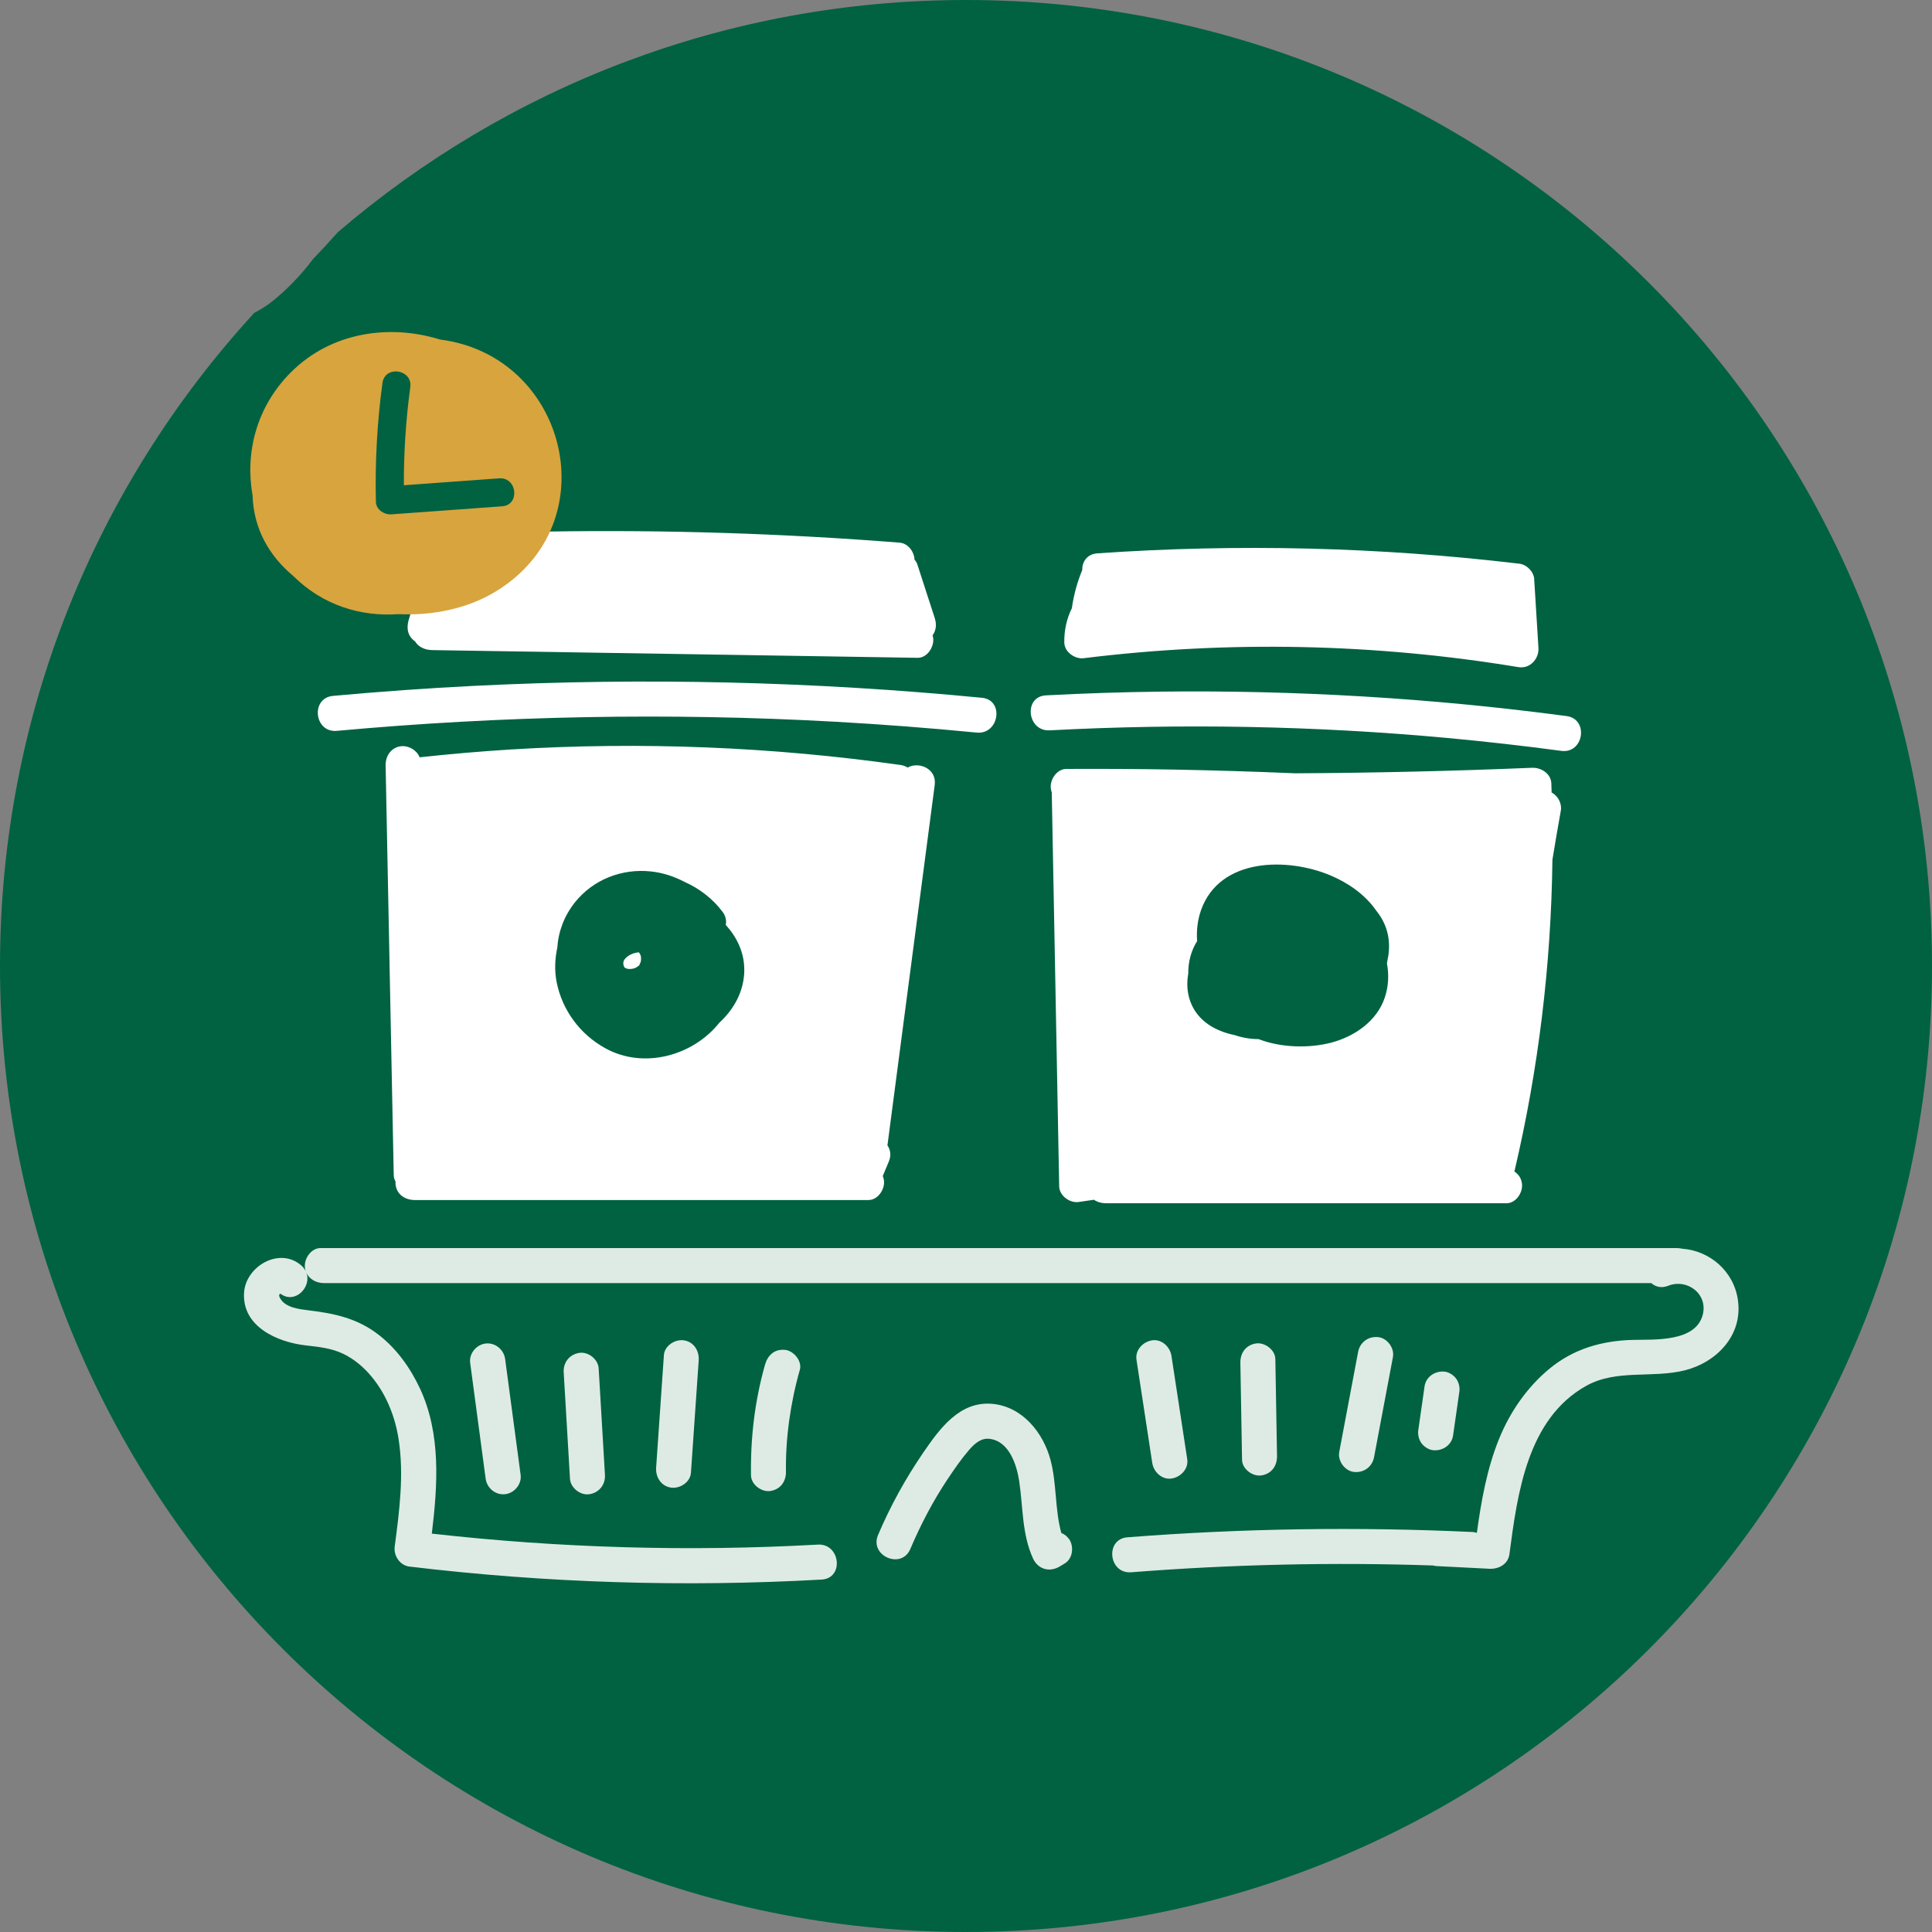 <?xml version="1.0" encoding="UTF-8"?>
<svg id="_圖層_2" data-name="圖層 2" xmlns="http://www.w3.org/2000/svg" viewBox="0 0 335.88 335.88">
  <rect x="0" y="0" width="335.88" height="335.88" fill="#808080" stroke="none"/>
  <defs>
    <style>
      .cls-1 {
        fill: #006241;
      }

      .cls-2 {
        fill: #fff;
      }

      .cls-3 {
        fill: #d8a43d;
      }

      .cls-4 {
        fill: #deebe4;
      }
    </style>
  </defs>
  <g id="_服務特色" data-name="服務特色">
    <g>
      <path class="cls-1" d="m167.94,0c-41.69,0-79.83,15.2-109.19,40.35-1.4,1.58-2.83,3.13-4.29,4.64-1.95,2.58-4.11,4.9-6.64,7.01-1.14.95-2.36,1.75-3.61,2.39C16.76,84.29,0,124.16,0,167.94c0,92.75,75.19,167.94,167.94,167.94s167.94-75.19,167.94-167.94S260.69,0,167.94,0Z"/>
      <g>
        <path class="cls-4" d="m185.82,267.53c-.36-.5-.81-.82-1.31-1.02-1.13-4.09-.78-8.55-1.87-12.67-1.26-4.78-4.92-9.32-10.14-9.78-5.65-.5-9.11,4.29-11.95,8.42-3.1,4.52-5.76,9.34-7.9,14.38-1.54,3.62,4.07,6.07,5.61,2.43,1.8-4.23,3.93-8.32,6.49-12.15,1.15-1.72,2.34-3.46,3.69-5.03.92-1.07,2.07-2.13,3.54-1.97,3.43.36,4.77,4.45,5.21,7.38.68,4.52.46,9.17,2.4,13.42.87,1.9,2.89,2.45,4.65,1.39l.89-.54c1.41-.85,1.61-3.01.7-4.27Z"/>
        <path class="cls-4" d="m302.14,226.02c-.72-5.07-4.95-8.6-9.69-8.93-.3-.07-.61-.11-.93-.11H55.72c-1.65,0-2.88,1.85-2.71,3.37.02.22.07.43.13.63-.17-.35-.42-.68-.76-.98-3.76-3.29-9.67.13-9.95,4.74-.36,5.9,5.78,8.58,10.66,9.15,2.33.27,4.53.47,6.66,1.51,1.63.8,3.11,1.98,4.33,3.33,2.88,3.19,4.57,7.27,5.22,11.49.96,6.21.13,12.48-.68,18.65-.21,1.6.9,3.28,2.57,3.48,23.76,2.85,47.76,3.6,71.65,2.26,3.94-.22,3.27-6.3-.66-6.08-22.39,1.25-44.83.6-67.11-1.91,1.03-8.44,1.61-17.36-2.05-25.21-1.68-3.6-4.06-6.94-7.22-9.38-3.65-2.82-7.59-3.68-12.08-4.22-1.63-.2-4.07-.45-5-2.07-.14-.24-.19-.41-.19-.61-.01-.37.05-.13.04-.06-.05.24.03-.04.14-.15,0,0,.02-.01.04-.02,2.52,1.93,5.53-1.19,4.49-3.72.5,1.24,1.77,1.89,3.15,1.89h230.69c.73.64,1.75.93,2.94.46,3.29-1.31,6.95,1.42,6,5.06-1.25,4.76-8.44,4.26-12.12,4.35-5.36.13-10.32,1.54-14.51,5-3.91,3.23-6.85,7.49-8.76,12.17-2.13,5.23-3.11,10.82-3.88,16.39-.22-.09-.46-.15-.71-.16-20.01-.93-40.07-.64-60.04.92-3.93.31-3.27,6.39.66,6.08,17.46-1.37,34.99-1.77,52.5-1.18.17.05.35.09.54.1,3.08.16,6.16.32,9.24.47,1.63.08,3.25-.8,3.48-2.57,1.38-10.48,3.1-23.53,13.36-29.24,5.29-2.94,11.51-1.26,17.17-2.7,5.56-1.42,10.05-6.13,9.19-12.18Z"/>
        <path class="cls-2" d="m157.82,133.46c-.35-.23-.77-.4-1.28-.47-22.37-3.16-45.06-4.07-67.61-2.7-5.34.33-10.66.79-15.98,1.37-.47-1.24-1.92-2.07-3.2-1.93-1.76.19-2.75,1.71-2.71,3.37.47,23.73.94,47.46,1.41,71.19,0,.41.13.8.32,1.14-.01.17-.02.33,0,.49.19,1.79,1.71,2.71,3.37,2.71h78.83c1.65,0,2.88-1.85,2.71-3.37-.03-.29-.11-.55-.21-.8.35-.85.71-1.7,1.06-2.55.45-1.07.26-2.04-.25-2.78,2.74-20.89,5.48-41.77,8.22-62.66.38-2.86-2.79-4.12-4.7-3.03Z"/>
        <path class="cls-2" d="m269.88,149.51c.47-2.86.96-5.73,1.47-8.58.22-1.23-.5-2.57-1.6-3.16-.02-.53-.03-1.05-.05-1.58-.07-1.73-1.81-2.78-3.37-2.71-13.71.57-27.43.89-41.15.96-7.07-.3-14.15-.52-21.24-.65-6.18-.11-12.37-.14-18.55-.11-1.65,0-2.88,1.84-2.71,3.37.03.26.09.5.17.72.43,22.83.86,45.66,1.29,68.49.03,1.61,1.84,2.93,3.37,2.71.89-.13,1.78-.26,2.67-.39.59.4,1.34.61,2.12.61h69.59c1.65,0,2.88-1.85,2.71-3.37-.11-.98-.62-1.7-1.33-2.15,0-.02.01-.03.02-.05,4.18-17.74,6.37-35.91,6.6-54.12Z"/>
        <path class="cls-2" d="m170.7,121.31c-29.28-2.84-58.76-3.54-88.14-2.08-8.23.41-16.46,1-24.67,1.75-3.93.36-3.27,6.44.66,6.08,28.78-2.63,57.73-3.19,86.59-1.59,8.23.46,16.45,1.09,24.66,1.89,3.9.38,4.84-5.67.91-6.05Z"/>
        <path class="cls-2" d="m162.55,107.59l-3.06-9.44c-.1-.32-.28-.6-.5-.85-.06-1.4-1.12-2.84-2.59-2.96-20.28-1.6-40.64-2.25-60.99-1.93-5.4.08-10.79.25-16.19.47-.06-.03-.11-.07-.17-.09-1.4-.53-3.54-.05-4.02,1.59-1.33,4.47-2.65,8.94-3.98,13.4-.42,1.42-.18,2.85,1.1,3.71.59,1.01,1.75,1.51,2.99,1.53,21.86.35,43.72.69,65.57,1.04,6.27.1,12.55.2,18.82.3,1.65.03,2.87-1.87,2.71-3.37-.02-.19-.06-.36-.11-.53.57-.79.74-1.83.41-2.87Z"/>
        <path class="cls-2" d="m272.35,124.49c-23.4-3.12-47.01-4.53-70.61-4.25-6.64.08-13.28.3-19.91.65-3.94.21-3.27,6.29.66,6.08,23.05-1.22,46.17-.79,69.16,1.33,6.61.61,13.21,1.36,19.79,2.24,3.9.52,4.82-5.53.91-6.05Z"/>
        <path class="cls-2" d="m266.73,100.7c-.08-1.31-1.29-2.54-2.59-2.7-24.33-2.9-48.92-3.5-73.37-1.8-1.83.13-2.65,1.51-2.63,2.92-.87,2.12-1.48,4.35-1.8,6.63-.9,1.81-1.35,3.85-1.31,5.97.03,1.64,1.84,2.9,3.37,2.71,25.13-3.1,50.59-2.58,75.57,1.55,2.02.33,3.61-1.43,3.49-3.35-.25-3.98-.49-7.95-.74-11.93Z"/>
        <path class="cls-1" d="m129.39,168.55c0-2.99-1.29-5.63-3.22-7.76.15-.72.02-1.51-.56-2.28-1.69-2.25-3.98-4.02-6.54-5.16-1.85-.98-3.87-1.64-5.91-1.85-5.05-.54-10.04,1.4-13.23,5.4-1.78,2.23-2.86,4.99-3.03,7.8-.44,2-.52,4.07-.12,6.08.99,4.89,4.06,9.02,8.42,11.44,6.71,3.73,15.3,1.32,19.86-4.42,2.59-2.38,4.34-5.57,4.34-9.24Zm-20.84-.37c-.43-.87-.1-1.42.61-1.94.56-.41,1.22-.62,1.89-.68.38.4.51.97.3,1.85.08-.34-.31.49-.07.15-.13.2-.16.26-.16.28-.03.02-.1.06-.24.17-.4.32-.86.47-1.52.45-.29-.01-.57-.12-.82-.28Z"/>
        <path class="cls-1" d="m241.35,166.24c.49-3.2-.39-5.83-2.08-7.91-1.92-2.79-4.88-4.84-7.97-6.14-7.49-3.15-19.26-3.11-22.5,6.04-.61,1.72-.81,3.56-.68,5.38-1.07,1.69-1.56,3.67-1.54,5.66-.29,1.6-.22,3.25.36,4.84,1.22,3.36,4.34,5.17,7.7,5.84,1.34.46,2.75.7,4.16.7,3.96,1.53,8.85,1.6,12.61.62,4.06-1.06,8-3.76,9.35-7.89.65-1.98.72-3.97.36-5.87.06-.3.11-.6.15-.91.02-.13.06-.24.08-.37Z"/>
        <path class="cls-4" d="m90.51,256.4c-.89-6.71-1.79-13.41-2.69-20.12-.22-1.64-1.7-2.89-3.37-2.71-1.61.17-2.93,1.73-2.71,3.37l2.69,20.12c.22,1.64,1.7,2.89,3.37,2.71,1.61-.17,2.93-1.73,2.71-3.37Z"/>
        <path class="cls-4" d="m104.08,237.91c-.09-1.6-1.79-2.95-3.37-2.71-1.7.26-2.81,1.66-2.71,3.37.36,6.16.72,12.32,1.09,18.49.09,1.6,1.79,2.95,3.37,2.71,1.7-.26,2.81-1.66,2.71-3.37-.36-6.16-.72-12.32-1.09-18.48Z"/>
        <path class="cls-4" d="m118.9,233.02c-1.53-.23-3.36.91-3.48,2.57l-1.35,19.55c-.11,1.65.85,3.22,2.57,3.48,1.53.23,3.36-.91,3.48-2.57.45-6.52.9-13.04,1.35-19.55.11-1.65-.84-3.22-2.57-3.48Z"/>
        <path class="cls-4" d="m136.48,234.68c-1.82-.19-3.01.92-3.48,2.57-1.78,6.27-2.54,12.74-2.44,19.25.03,1.61,1.84,2.94,3.37,2.71,1.76-.27,2.74-1.66,2.71-3.37-.09-5.74.77-11.94,2.41-17.69.44-1.54-1.07-3.32-2.57-3.48Z"/>
        <path class="cls-4" d="m206.4,253.67c-.91-5.98-1.83-11.96-2.74-17.94-.24-1.58-1.69-2.97-3.37-2.71-1.58.24-2.97,1.68-2.71,3.37.91,5.98,1.82,11.96,2.74,17.94.24,1.58,1.69,2.97,3.37,2.71,1.58-.24,2.97-1.68,2.71-3.37Z"/>
        <path class="cls-4" d="m221.72,236.27c-.03-1.61-1.84-2.94-3.37-2.71-1.76.27-2.74,1.66-2.71,3.37.1,5.62.19,11.24.29,16.86.03,1.61,1.83,2.94,3.37,2.71,1.76-.27,2.74-1.66,2.71-3.37-.1-5.62-.2-11.24-.29-16.86Z"/>
        <path class="cls-4" d="m239.59,232.46c-1.7-.18-3.16.89-3.48,2.57-1.09,5.8-2.19,11.6-3.28,17.39-.3,1.57.97,3.31,2.57,3.48,1.7.18,3.16-.89,3.48-2.57,1.09-5.8,2.19-11.6,3.28-17.39.3-1.57-.97-3.31-2.57-3.48Z"/>
        <path class="cls-4" d="m253.17,239.7c-.44-.62-1.26-1.16-2.03-1.24-1.64-.17-3.24.88-3.48,2.57-.36,2.54-.73,5.07-1.09,7.61-.11.76.09,1.61.54,2.24.44.62,1.26,1.16,2.03,1.24,1.64.17,3.24-.88,3.48-2.57.36-2.54.73-5.07,1.09-7.61.11-.76-.09-1.61-.54-2.24Z"/>
        <path class="cls-3" d="m76.44,59.01c-8.71-2.69-18.82-1.31-25.83,5.68-6.1,6.08-8.01,14.07-6.7,21.45.18,5.81,2.91,10.52,7.06,13.98,5.14,5.12,11.77,7.12,18.28,6.65,5.92.28,11.91-.93,16.77-3.84,19.88-11.89,12.61-41.14-9.58-43.91Z"/>
        <path class="cls-1" d="m86.79,83.16c-5.53.4-11.05.8-16.58,1.2-.02-5.7.35-11.4,1.12-17.05.42-3.12-4.41-3.86-4.84-.73-.93,6.85-1.3,13.76-1.14,20.67.03,1.35,1.46,2.26,2.69,2.17,6.42-.47,12.84-.93,19.26-1.4,3.15-.23,2.61-5.09-.52-4.86Z"/>
      </g>
    </g>
  </g>
</svg>